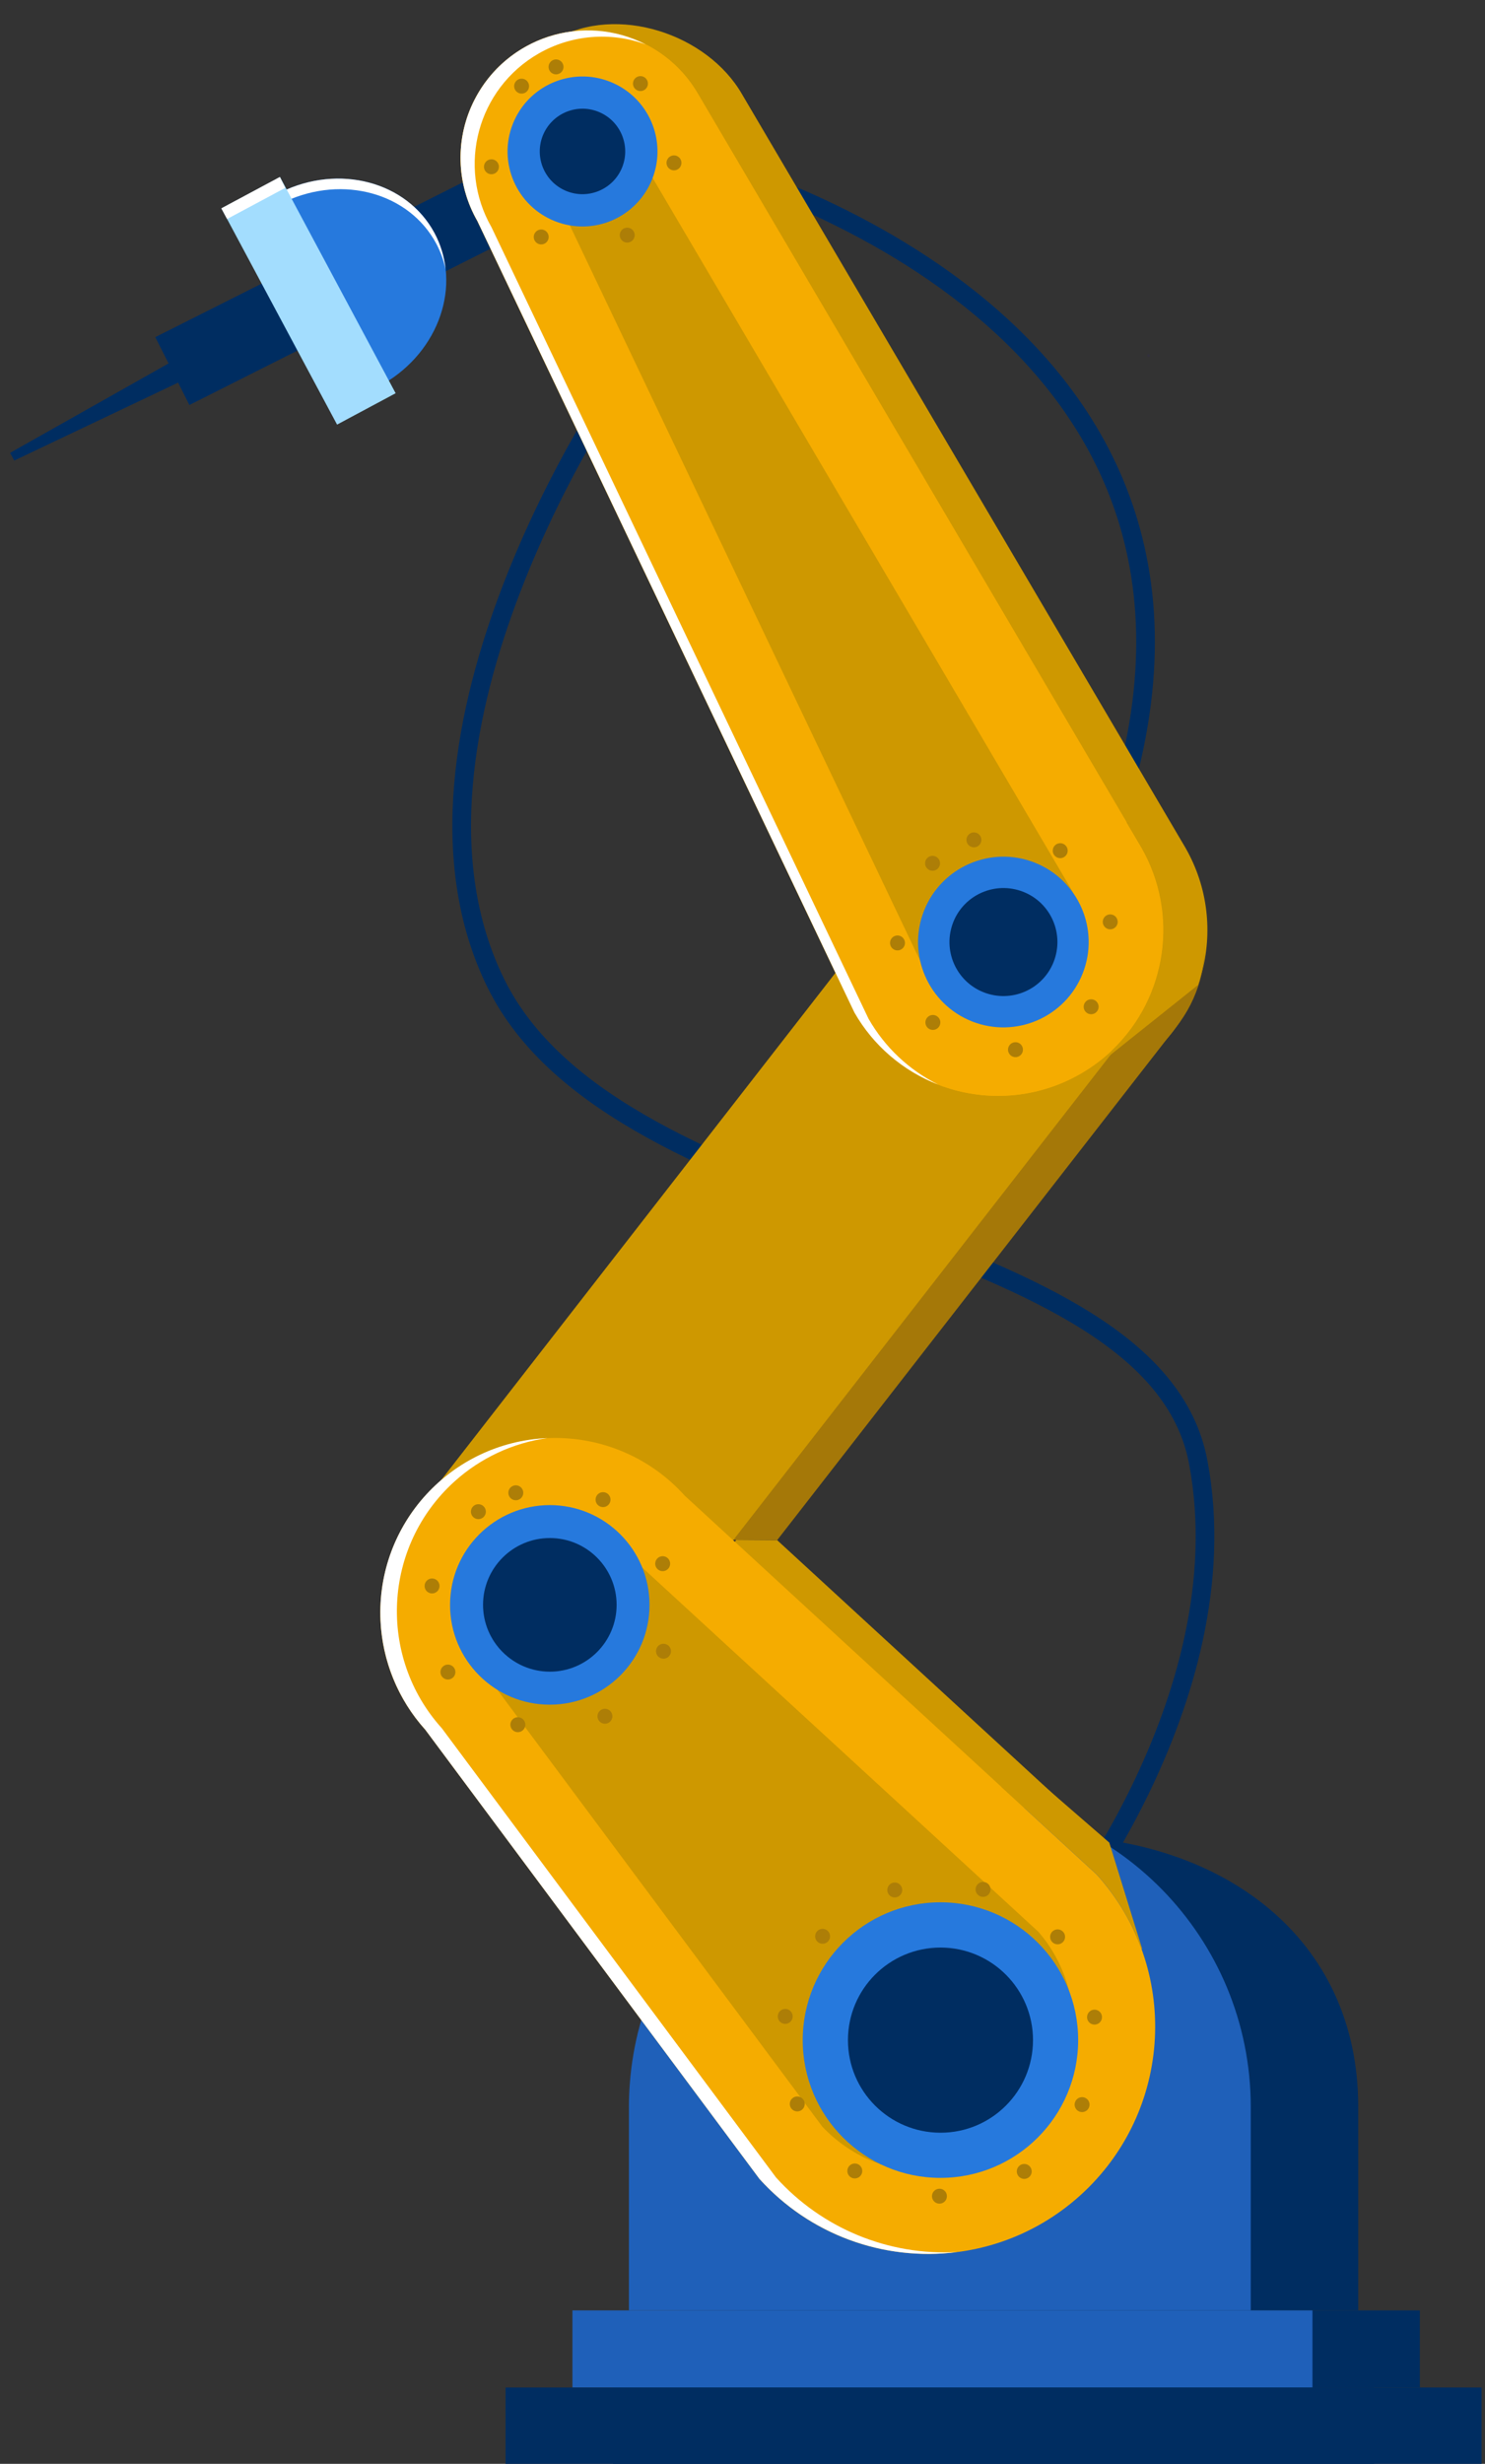 <?xml version="1.0" encoding="utf-8"?>
<!-- Generator: Adobe Illustrator 24.2.0, SVG Export Plug-In . SVG Version: 6.00 Build 0)  -->
<svg version="1.1" xmlns="http://www.w3.org/2000/svg" xmlns:xlink="http://www.w3.org/1999/xlink" x="0px" y="0px"
	 viewBox="0 0 199 330" style="enable-background:new 0 0 199 330;" xml:space="preserve">
<rect x="0" y="0" width="199" height="330" fill="#333333" stroke="none"/>
<style type="text/css">
	.st0{fill:#2679DD;}
	.st1{fill:none;stroke:#FFFFFF;stroke-width:1.5;stroke-linecap:round;stroke-linejoin:round;stroke-miterlimit:10;}
	.st2{fill:#A3DDFE;}
	.st3{fill:#FFFFFF;}
	.st4{fill:#1F60B9;}
	.st5{fill:#3FA9F5;}
	.st6{fill:none;stroke:#FFFFFF;stroke-miterlimit:10;}
	.st7{enable-background:new    ;}
	.st8{fill:#002D61;}
	.st9{fill:none;stroke:#002D61;stroke-width:2.5;stroke-linecap:round;stroke-linejoin:round;}
	.st10{fill:#CE9800;}
	.st11{fill:#A57808;}
	.st12{fill:#F5AC00;}
	.st13{fill:#32303D;}
	.st14{fill:none;stroke:#FFFFFF;stroke-width:1.5;stroke-linecap:round;stroke-linejoin:round;}
	.st15{fill:none;stroke:#AD7E07;stroke-width:2;stroke-linecap:round;stroke-linejoin:round;stroke-dasharray:0,12;}
	
		.st16{opacity:0.71;fill:none;stroke:#FFFFFF;stroke-width:1.5;stroke-linecap:round;stroke-linejoin:round;enable-background:new    ;}
	.st17{opacity:0.39;fill:#1F60B9;enable-background:new    ;}
	.st18{opacity:0.15;fill:#002D61;enable-background:new    ;}
	.st19{opacity:0.22;fill:#2A1447;enable-background:new    ;}
	.st20{fill:#2679DD;stroke:#FFFFFF;stroke-width:1.5;stroke-miterlimit:10;}
	.st21{fill:#2679DD;stroke:#FFFFFF;stroke-miterlimit:10;}
	.st22{fill:none;}
	.st23{fill:#2A1447;}
	.st24{opacity:0.79;fill:#2679DD;enable-background:new    ;}
	.st25{fill:none;stroke:#2679DD;stroke-width:1.5;stroke-linecap:round;stroke-linejoin:round;}
	.st26{opacity:0.64;fill:none;stroke:#A3DDFE;stroke-linecap:round;stroke-linejoin:round;enable-background:new    ;}
	.st27{opacity:0.6;}
	.st28{fill:none;stroke:#A3DDFE;stroke-linecap:round;stroke-linejoin:round;}
	.st29{fill:none;stroke:#FFFFFF;stroke-linecap:round;stroke-linejoin:round;}
	.st30{opacity:0.5;}
	.st31{opacity:0.48;}
	.st32{fill:#C8D9F0;}
	.st33{fill:#008435;}
	.st34{fill:#1A428A;}
	.st35{clip-path:url(#SVGID_2_);}
	.st36{fill:none;stroke:#FFFFFF;stroke-width:1.3;stroke-miterlimit:10;}
	.st37{fill:none;stroke:#FFFFFF;stroke-width:1.3;stroke-linecap:round;stroke-linejoin:round;}
	.st38{fill:#300606;}
	.st39{fill:none;stroke:#300606;stroke-width:2;stroke-miterlimit:10;}
	.st40{fill:#CC885A;}
	.st41{fill:none;stroke:#8E3F21;stroke-width:1.3;stroke-linecap:round;stroke-linejoin:round;}
	.st42{fill:#4C070E;}
	.st43{fill:none;stroke:#4C070E;stroke-width:1.8;stroke-linecap:round;stroke-linejoin:round;}
	
		.st44{opacity:0.53;fill:none;stroke:#8E3F21;stroke-width:1.3;stroke-linecap:round;stroke-linejoin:round;enable-background:new    ;}
	.st45{fill:#FFFFFF;stroke:#C8D9F0;stroke-width:1.3;stroke-linecap:round;stroke-linejoin:round;}
	.st46{clip-path:url(#SVGID_4_);}
	.st47{opacity:0.51;}
	.st48{fill:#92513B;}
	
		.st49{opacity:0.36;fill:none;stroke:#4C070E;stroke-width:1.25;stroke-linecap:round;stroke-linejoin:round;enable-background:new    ;}
	.st50{fill:#211B19;}
	.st51{fill:none;stroke:#4C070E;stroke-width:1.25;stroke-linecap:round;stroke-linejoin:round;}
	.st52{fill:none;stroke:#4C070E;stroke-width:1.5;stroke-linecap:round;stroke-linejoin:round;}
	.st53{fill:none;stroke:#2679DD;stroke-width:1.25;stroke-linecap:round;stroke-linejoin:round;}
	.st54{clip-path:url(#SVGID_6_);}
	.st55{fill:#F1BF85;}
	.st56{opacity:0.4;fill:#CE9800;enable-background:new    ;}
	
		.st57{opacity:0.52;fill:none;stroke:#AD7D04;stroke-width:1.2;stroke-linecap:round;stroke-linejoin:round;enable-background:new    ;}
	.st58{fill:none;stroke:#AD7D04;stroke-width:1.25;stroke-linecap:round;stroke-linejoin:round;}
	.st59{fill:#B78300;}
	.st60{fill:none;stroke:#BF7A6F;stroke-width:1.25;stroke-linecap:round;stroke-linejoin:round;}
	.st61{fill:#710C12;}
	.st62{fill:none;stroke:#710C12;stroke-width:1.5;stroke-linecap:round;stroke-linejoin:round;}
	.st63{fill:#F3BF85;}
	.st64{fill:none;stroke:#A3DDFE;stroke-width:1.25;stroke-linecap:round;stroke-linejoin:round;}
	.st65{clip-path:url(#SVGID_8_);}
	.st66{fill:none;stroke:#4C070E;stroke-width:1.4;stroke-linecap:round;stroke-linejoin:round;}
	.st67{fill:#211B19;stroke:#211B19;stroke-width:0.5;stroke-miterlimit:10;}
	
		.st68{opacity:0.63;fill:none;stroke:#BF7A6F;stroke-width:1.25;stroke-linecap:round;stroke-linejoin:round;enable-background:new    ;}
	.st69{fill:none;stroke:#AD645C;stroke-width:1.25;stroke-linecap:round;stroke-linejoin:round;}
	.st70{fill:#1A428A;stroke:#1F60B9;stroke-width:1.2;stroke-linecap:round;stroke-miterlimit:10;}
	.st71{fill:none;stroke:#1A428A;stroke-width:1.2;stroke-linecap:round;stroke-miterlimit:10;}
	.st72{fill:#002D61;stroke:#1F60B9;stroke-width:1.3;stroke-linecap:round;stroke-linejoin:round;}
	.st73{fill:none;stroke:#C8D9F0;stroke-width:1.3;stroke-linecap:round;stroke-miterlimit:10;}
	.st74{fill:none;stroke:#1F60B9;stroke-width:1.5;stroke-linecap:round;stroke-linejoin:round;}
	.st75{fill:none;stroke:#1F60B9;stroke-width:1.5;stroke-linecap:round;stroke-miterlimit:10;}
	.st76{clip-path:url(#SVGID_10_);}
	.st77{clip-path:url(#SVGID_12_);}
	.st78{fill:#999999;}
	.st79{fill:#7C7C7C;}
	.st80{fill:#4D4D4D;}
	.st81{fill:#5E5E5E;}
	.st82{fill:#F0402A;}
	.st83{fill:#F3634D;}
	.st84{fill:#F29257;}
	.st85{fill:#07662E;}
	.st86{clip-path:url(#SVGID_14_);}
	.st87{fill:#FFFFFF;stroke:#C8D9F0;stroke-width:1.2;stroke-linecap:round;stroke-miterlimit:10;}
	.st88{fill:#2679DD;stroke:#2679DD;stroke-width:2;stroke-miterlimit:10;}
	.st89{fill:#008435;stroke:#008435;stroke-width:2;stroke-miterlimit:10;}
	.st90{fill:none;stroke:#002D61;stroke-width:1.5;stroke-miterlimit:10;}
	.st91{clip-path:url(#SVGID_16_);}
	
		.st92{opacity:0.72;fill:none;stroke:#2679DD;stroke-width:1.25;stroke-linecap:round;stroke-miterlimit:10;enable-background:new    ;}
	.st93{fill:none;stroke:#2679DD;stroke-width:3;stroke-linecap:round;stroke-linejoin:round;stroke-dasharray:0,11.411;}
	.st94{fill:none;stroke:#2679DD;stroke-width:3;stroke-linecap:round;stroke-linejoin:round;stroke-dasharray:0,12.142;}
	.st95{fill:none;stroke:#2679DD;stroke-width:3;stroke-linecap:round;stroke-linejoin:round;stroke-dasharray:0,11.842;}
	.st96{opacity:0.62;fill:#002D61;enable-background:new    ;}
	.st97{fill:#00163C;}
	.st98{fill:#00163C;stroke:#2679DD;stroke-width:1.5;stroke-miterlimit:10;}
	.st99{fill:none;stroke:#2679DD;stroke-linecap:round;stroke-linejoin:round;}
	.st100{opacity:0.66;fill:#A3DDFE;enable-background:new    ;}
	.st101{fill:none;stroke:#2679DD;stroke-miterlimit:10;}
</style>
<symbol  id="_x31_" viewBox="-46.52 -30.36 93.04 60.72">
	<path class="st0" d="M-41.52-16.64h83.04c2.76,0,5,2.24,5,5v37c0,2.76-2.24,5-5,5h-83.04c-2.76,0-5-2.24-5-5v-37
		C-46.52-14.4-44.28-16.64-41.52-16.64z"/>
	<polygon class="st0" points="-31.23,-9.1 -31.23,-30.36 -12.38,-11.52 	"/>
	<line class="st1" x1="-38.54" y1="16.5" x2="-28.26" y2="16.5"/>
	<line class="st1" x1="-24.54" y1="16.5" x2="-11.78" y2="16.5"/>
	<line class="st1" x1="-7.54" y1="16.5" x2="0.41" y2="16.5"/>
	<line class="st1" x1="-38.54" y1="-0.5" x2="-20.26" y2="-0.5"/>
	<line class="st1" x1="-38.54" y1="8.5" x2="-22.26" y2="8.5"/>
	<line class="st1" x1="-17.54" y1="8.5" x2="-4.78" y2="8.5"/>
	<g>
		<path class="st2" d="M40.42,8.25V8.2h1.93c0.53,0,0.96-0.43,0.96-0.96v0c0-0.53-0.43-0.96-0.96-0.96h-1.93V6.22
			c0-2.18-1.77-3.96-3.96-3.96v9.94C38.65,12.21,40.42,10.44,40.42,8.25z"/>
		<path class="st2" d="M5.6,8.25V8.2H3.67c-0.53,0-0.96-0.43-0.96-0.96v0c0-0.53,0.43-0.96,0.96-0.96H5.6V6.22
			c0-2.18,1.77-3.96,3.96-3.96v9.94C7.37,12.21,5.6,10.44,5.6,8.25z"/>
		<polygon class="st3" points="9.43,17.92 9.43,-3.84 36.45,-3.84 36.45,17.92 35.38,17.92 34.07,17.92 11.8,17.92 10.44,17.92 		
			"/>
		<path class="st4" d="M22.94,1.04c2.32,0,4.53,0.37,6.57,1.1c2.24,0.8,3.74,2.96,3.74,5.37c0,2.47-1.56,4.64-3.87,5.41
			c-2.06,0.68-4.23,1.03-6.43,1.03c-2.25,0-4.42-0.34-6.45-1c-2.31-0.76-3.86-2.93-3.86-5.41V7.48c0-2.41,1.5-4.57,3.73-5.36
			C18.38,1.4,20.59,1.04,22.94,1.04z"/>
		<g>
			<path class="st3" d="M27.25,7.49c0-0.77,0.62-1.39,1.39-1.39c0.77,0,1.39,0.62,1.39,1.39c0,0.77-0.62,1.39-1.39,1.39
				C27.88,8.88,27.25,8.26,27.25,7.49z"/>
			<path class="st3" d="M15.85,7.49c0-0.77,0.62-1.39,1.39-1.39c0.77,0,1.39,0.62,1.39,1.39c0,0.77-0.62,1.39-1.39,1.39
				C16.47,8.88,15.85,8.26,15.85,7.49z"/>
		</g>
	</g>
</symbol>
<symbol  id="_x32_" viewBox="-46.52 -30.36 93.04 60.72">
	<path class="st0" d="M41.52-16.64h-83.04c-2.76,0-5,2.24-5,5v37c0,2.76,2.24,5,5,5h83.04c2.76,0,5-2.24,5-5v-37
		C46.52-14.4,44.28-16.64,41.52-16.64z"/>
	<polygon class="st0" points="31.23,-9.1 31.23,-30.36 12.38,-11.52 	"/>
	<line class="st1" x1="38.54" y1="16.5" x2="19.26" y2="16.5"/>
	<line class="st1" x1="15.54" y1="16.5" x2="10.78" y2="16.5"/>
	<line class="st1" x1="7.54" y1="16.5" x2="-3.22" y2="16.5"/>
	<line class="st1" x1="38.54" y1="-0.5" x2="23.26" y2="-0.5"/>
	<line class="st1" x1="19.54" y1="-0.5" x2="8.78" y2="-0.5"/>
	<line class="st1" x1="4.54" y1="-0.5" x2="-1.22" y2="-0.5"/>
	<line class="st1" x1="38.54" y1="8.5" x2="24.26" y2="8.5"/>
	<line class="st1" x1="19.54" y1="8.5" x2="2.78" y2="8.5"/>
	<g>
		<path class="st5" d="M-14.25-3.79l-6.69,14.75c-0.97,2.14-1.47,4.46-1.47,6.8v3.09h-5.9v-3.09c0-2.35-0.5-4.67-1.47-6.8
			l-6.69-14.75c-1.14-2.51,0.7-5.37,3.46-5.37h15.32C-14.95-9.16-13.11-6.31-14.25-3.79z"/>
		<path class="st3" d="M-22.45,22.54h-5.83c-0.47,0-0.85-0.38-0.85-0.85l0,0c0-0.47,0.38-0.85,0.85-0.85h5.83
			c0.47,0,0.84,0.38,0.84,0.85l0,0C-21.61,22.16-21.99,22.54-22.45,22.54z"/>
		<g>
			<path class="st0" d="M-15.52-4.37l-4.39,9.68c-0.37-0.14-0.74-0.3-1.1-0.47c-0.78-0.35-1.55-0.74-2.34-1.08
				c-0.98-0.43-1.99-0.78-3.05-0.92c-1.74-0.23-3.55,0.18-5.04,1.11c0,0,0,0,0,0l-3.78-8.32c-0.34-0.76-0.28-1.6,0.17-2.3
				c0.45-0.7,1.19-1.1,2.02-1.1h15.32c0.83,0,1.57,0.4,2.02,1.1C-15.23-5.96-15.17-5.13-15.52-4.37z"/>
		</g>
	</g>
</symbol>
<symbol  id="_x33_" viewBox="-57.03 -40.74 114.06 81.47">
	<path class="st5" d="M55.53-40.24H-55.53c-0.55,0-1,0.45-1,1v78.47c0,0.55,0.45,1,1,1H55.53c0.55,0,1-0.45,1-1v-78.47
		C56.53-39.79,56.08-40.24,55.53-40.24z"/>
	<path class="st6" d="M56.53-34.13v-5.11c0-0.55-0.45-1-1-1h-4.37"/>
	<path class="st6" d="M50.66,40.24h4.87c0.55,0,1-0.45,1-1v-5.19"/>
	<path class="st6" d="M-56.53,34.87v4.36c0,0.55,0.45,1,1,1h4.6"/>
	<path class="st6" d="M-50.77-40.24h-4.77c-0.55,0-1,0.45-1,1v4.61"/>
	<g>
		<g>
			<g>
				<path class="st2" d="M51.89-35.43h-101.2c-0.19,0-0.35,0.16-0.35,0.35v69.36c0,0.19,0.16,0.35,0.35,0.35h101.2
					c0.19,0,0.35-0.16,0.35-0.35v-69.36C52.24-35.28,52.08-35.43,51.89-35.43z M-48.96-34.74H51.53v68.66H-48.96V-34.74z"/>
			</g>
			<g>
				<path class="st2" d="M51.89-12.31h-101.2c-0.19,0-0.35,0.16-0.35,0.35c0,0.19,0.16,0.35,0.35,0.35h101.2
					c0.19,0,0.35-0.16,0.35-0.35C52.24-12.16,52.08-12.31,51.89-12.31z"/>
			</g>
			<g>
				<path class="st2" d="M51.89,10.81h-101.2c-0.19,0-0.35,0.16-0.35,0.35c0,0.19,0.16,0.35,0.35,0.35h101.2
					c0.19,0,0.35-0.16,0.35-0.35C52.24,10.96,52.08,10.81,51.89,10.81z"/>
			</g>
			<g>
				<path class="st2" d="M18.15-35.43c-0.19,0-0.35,0.16-0.35,0.35v69.36c0,0.19,0.16,0.35,0.35,0.35c0.19,0,0.35-0.16,0.35-0.35
					v-69.36C18.51-35.28,18.35-35.43,18.15-35.43z"/>
			</g>
			<g>
				<path class="st2" d="M-15.58-35.43c-0.19,0-0.35,0.16-0.35,0.35v69.36c0,0.19,0.16,0.35,0.35,0.35c0.19,0,0.35-0.16,0.35-0.35
					v-69.36C-15.23-35.28-15.38-35.43-15.58-35.43z"/>
			</g>
		</g>
		<g>
			<path class="st2" d="M43.71-20.51h-8.58c-1.32,0-2.39,1.08-2.39,2.39v0.11c0,1.32,1.08,2.39,2.39,2.39h8.58
				c1.32,0,2.39-1.08,2.39-2.39v-0.11C46.1-19.43,45.02-20.51,43.71-20.51z"/>
		</g>
		<ellipse class="st2" cx="-33.85" cy="8.24" rx="6.58" ry="6.51"/>
		<path class="st2" d="M5.5-25.56h-45.33c-0.67,0-1.21,0.54-1.21,1.2c0,0.66,0.54,1.2,1.21,1.2H5.5c0.67,0,1.21-0.54,1.21-1.2
			C6.71-25.02,6.17-25.56,5.5-25.56z"/>
		<path class="st2" d="M5.5-30.61h-45.33c-0.67,0-1.21,0.54-1.21,1.2c0,0.66,0.54,1.2,1.21,1.2H5.5c0.67,0,1.21-0.54,1.21-1.2
			C6.71-30.07,6.17-30.61,5.5-30.61z"/>
		<path class="st2" d="M-19.8,26.04h-20.52c-0.66,0-1.21,0.54-1.21,1.2c0,0.66,0.54,1.2,1.21,1.2h20.52c0.66,0,1.21-0.54,1.21-1.2
			C-18.59,26.58-19.14,26.04-19.8,26.04z"/>
		<path class="st2" d="M-19.8,21.77h-20.52c-0.66,0-1.21,0.54-1.21,1.2c0,0.66,0.54,1.2,1.21,1.2h20.52c0.66,0,1.21-0.54,1.21-1.2
			C-18.59,22.31-19.14,21.77-19.8,21.77z"/>
		<path class="st2" d="M-19.8,17.75h-20.52c-0.66,0-1.21,0.54-1.21,1.2c0,0.66,0.54,1.2,1.21,1.2h20.52c0.66,0,1.21-0.54,1.21-1.2
			C-18.59,18.29-19.14,17.75-19.8,17.75z"/>
		<path class="st2" d="M13.56-9.52H0.12c-1.08,0-1.95,0.87-1.95,1.95v8.61C-1.83,2.12-0.96,3,0.12,3h13.44
			c1.08,0,1.95-0.87,1.95-1.95v-8.61C15.52-8.64,14.64-9.52,13.56-9.52z"/>
	</g>
</symbol>
<g id="bg">
</g>
<g id="patterns">
	<g id="Layer_6">
	</g>
	<g id="Layer_7">
	</g>
	<g id="pattern2">
	</g>
</g>
<g id="line_illustrations">
	<g id="illustration">
		<g id="Layer_9">
		</g>
		<g id="Group_17376" transform="translate(-926.288 -859.75)">
			<g id="Group_15591" transform="translate(926.288 859.75)">
				<path id="Path_49849" class="st8" d="M98.68,282.15v27.3h83.33v-27.3c0-22.63-18.13-35.8-40.69-36.31
					c-0.32-0.01-0.65-0.02-0.97-0.02c-22.02,0-40.05,11.81-41.56,33.38C98.72,280.17,98.68,281.16,98.68,282.15z"/>
				<rect id="Rectangle_6154" x="91.1" y="309.45" class="st8" width="99.17" height="10.33"/>
				<rect id="Rectangle_6155" x="82.15" y="319.78" class="st8" width="116.39" height="10.33"/>
				<path id="Path_49850" class="st9" d="M95.23,21.97c0.31,0.91,78.78,20.46,53.13,90.69"/>
				<path id="Path_49851" class="st10" d="M69.86,29.62c-4.69-8.17-4.23-19.7,3.94-24.38h0.65c8.17-4.68,20.33-0.75,25.01,7.42
					l59.41,100.91c6.08,10.63,2.4,24.18-8.23,30.27l0,0c-10.63,6.09-27.74,3.51-33.83-7.12L69.86,29.62z"/>
				<path id="Path_49852" class="st10" d="M151.55,249.86l-47.4-43.57l-5.49-0.04c-3.35,4.19-17.25,25.22-22.23,25.46
					c-4.35,0.21-8.63-1.18-12.02-3.91c-0.89-0.71-1.71-1.5-2.45-2.37c-2.19-1.87-3.89-4.24-4.95-6.91c0.52,4.9,2.58,9.5,5.88,13.16
					l44.77,60.16c0.05,0.05,0.1,0.1,0.15,0.15c12.42,11.32,31.67,10.42,42.99-2C161.08,278.7,161.4,261.53,151.55,249.86z"/>
				<path id="Path_49853" class="st9" d="M82.94,50.9c0,0-32.92,47.66-16.46,80.86s88.08,31.97,94.1,64.11s-20.1,63.65-20.1,63.65"
					/>
				<path id="Path_49854" class="st4" d="M84.28,282.15v27.3h83.33v-27.3c-0.03-22.6-18.09-41.05-40.69-41.55
					c-0.32-0.01-0.65-0.02-0.97-0.02c-21.84-0.02-39.98,16.84-41.56,38.62C84.32,280.17,84.28,281.16,84.28,282.15z"/>
				<path id="Path_49855" class="st11" d="M64.4,227.8c7.73,6.18,19,4.93,25.18-2.79l9.22-11.85l-1.13-6.91l6.47,0.04l41.73-53.64
					l11.68-15.01c6.18-7.73,4.92-19.01-2.81-25.19s-19.01-4.92-25.19,2.81l-24.38,31.34L61.6,202.63
					c-6.18,7.72-4.93,18.98,2.79,25.16C64.39,227.79,64.4,227.8,64.4,227.8z"/>
				<path id="Path_49856" class="st10" d="M58.51,227.8c7.73,6.18,19,4.93,25.18-2.79l56.28-72.35l11.68-15.01
					c6.18-7.73,4.92-19.01-2.81-25.19s-19.01-4.92-25.19,2.81l-24.38,31.34l-43.57,56.02c-6.18,7.72-4.93,18.98,2.79,25.16
					C58.5,227.79,58.51,227.8,58.51,227.8z"/>
				<g id="Group_15586" transform="translate(49.618 189.365)">
					<path id="Path_49857" class="st12" d="M42.14,10.96C33.49,1.36,18.69,0.6,9.09,9.25c0,0,0,0,0,0l0,0
						c-9.61,8.66-10.37,23.46-1.72,33.06c0,0,0,0,0,0l44.78,60.16c11.26,12.48,30.5,13.48,42.98,2.22l0,0
						c12.48-11.26,13.48-30.5,2.22-42.98L42.14,10.96z"/>
					<path id="Path_49858" class="st10" d="M74.77,101.59c-5.36,0-10.49-2.21-14.18-6.1L15.85,35.38L15.51,35
						c-4.61-5.11-4.21-13,0.9-17.61c2.29-2.07,5.26-3.21,8.35-3.21c3.53-0.02,6.91,1.48,9.26,4.11l0.34,0.38l55.18,50.71
						c7.02,8.16,6.09,20.47-2.08,27.49C83.93,99.92,79.43,101.59,74.77,101.59L74.77,101.59z"/>
				</g>
				<path id="Path_49859" class="st3" d="M103.99,291.64l-44.78-60.16c-8.66-9.6-7.89-24.41,1.71-33.07
					c3.47-3.13,7.8-5.15,12.43-5.8c-12.92,0.57-22.93,11.49-22.36,24.41c0.24,5.43,2.36,10.61,6,14.65l44.78,60.16
					c6.68,7.41,16.58,11.08,26.48,9.8C119.07,302.15,110.15,298.47,103.99,291.64z"/>
				<path id="Path_49860" class="st0" d="M107.57,273.25c0-10.19,8.26-18.46,18.45-18.46s18.46,8.26,18.46,18.45
					s-8.26,18.46-18.45,18.46c0,0-0.01,0-0.01,0C115.83,291.7,107.57,283.45,107.57,273.25
					C107.57,273.26,107.57,273.26,107.57,273.25z"/>
				<path id="Path_49861" class="st8" d="M126.02,285.65c6.85,0.01,12.4-5.54,12.41-12.39c0-6.85-5.54-12.4-12.39-12.41
					c-6.85,0-12.4,5.54-12.41,12.39c0,0,0,0.01,0,0.01C113.63,280.09,119.18,285.64,126.02,285.65z"/>
				<path id="Path_49862" class="st0" d="M60.31,214.95c0-7.38,5.99-13.36,13.37-13.36s13.36,5.99,13.36,13.37
					c0,7.38-5.98,13.36-13.36,13.36c-7.38,0.01-13.37-5.97-13.37-13.35C60.31,214.95,60.31,214.95,60.31,214.95z"/>
				<path id="Path_49863" class="st8" d="M73.68,223.9c4.94,0,8.95-4.01,8.95-8.95s-4.01-8.95-8.95-8.95
					c-4.94,0-8.95,4.01-8.95,8.95c0,0,0,0,0,0C64.74,219.89,68.74,223.89,73.68,223.9z"/>
				<path id="Path_53596" class="st4" d="M76.71,309.45h99.17v10.33H76.71V309.45z"/>
				<path id="Path_53595" class="st8" d="M67.75,319.78h116.39v10.33H67.75V319.78z"/>
				<path id="Path_49864" class="st13" d="M153.95,47.44c0.22,0.09,0.13,0.46-0.09,0.37S153.73,47.35,153.95,47.44z"/>
				<g id="Group_15587" transform="translate(0 14.625)">
					<path id="Path_49865" class="st8" d="M79.37,11.82l-4.32-8.59L42.48,19.64v-0.01l-21.67,10.9l1.78,3.52L1.35,46.03l0.56,1.03
						l21.96-10.44l1.51,3l21.66-10.9l-0.25-0.5L79.37,11.82z"/>
					<path id="Path_49866" class="st0" d="M51.37,36.79c7.49-4.35,10.57-13.26,6.86-20.19s-12.83-9.31-20.6-5.48L51.37,36.79z"/>
					<path id="Path_49867" class="st3" d="M58.46,18c0.58,1.09,1,2.25,1.25,3.45c-0.17-1.7-0.68-3.35-1.48-4.85
						c-3.71-6.92-12.83-9.31-20.6-5.48l0.65,1.22C45.96,8.8,54.81,11.2,58.46,18z"/>
					
						<rect id="Rectangle_6158" x="36.88" y="9.24" transform="matrix(0.882 -0.472 0.472 0.882 -7.216 22.547)" class="st2" width="8.9" height="32.83"/>
					<path id="Path_49868" class="st3" d="M38.22,10.54L37.5,9.08l-7.84,4.2l0.77,1.43L38.22,10.54z"/>
				</g>
				<path id="Path_49869" class="st12" d="M63.97,29.62c-4.68-8.17-1.85-18.6,6.32-23.28c0,0,0,0,0,0l0,0
					c8.18-4.68,18.6-1.85,23.29,6.32l59.41,100.91c6.08,10.63,2.4,24.18-8.23,30.27l0,0c-10.63,6.09-24.18,2.41-30.27-8.22
					c0,0,0,0,0,0L63.97,29.62z"/>
				<g id="Group_15588" transform="translate(60.359 0.847)">
					<path id="Path_49870" class="st12" d="M3.62,28.77c-4.68-8.17-1.85-18.6,6.32-23.28c0,0,0,0,0,0l0,0
						c8.18-4.68,18.6-1.85,23.29,6.32l59.41,100.91c6.08,10.63,2.4,24.18-8.23,30.27l0,0c-10.63,6.09-24.18,2.41-30.27-8.22
						c0,0,0,0,0,0L3.62,28.77z"/>
					<path id="Path_49871" class="st10" d="M73.4,134.99c-3.91,0-7.55-2.03-9.6-5.36L13.31,23.69l-0.21-0.36
						c-1.68-2.93-0.66-6.67,2.28-8.35c0.92-0.52,1.96-0.8,3.01-0.81c2.2,0,4.23,1.17,5.33,3.08l59.44,100.95
						c3.04,5.39,1.16,12.21-4.2,15.29C77.27,134.48,75.36,134.99,73.4,134.99z"/>
				</g>
				<path id="Path_49872" class="st3" d="M116.39,136.45l-50.52-106c-4.68-8.17-1.86-18.59,6.31-23.28
					c4.38-2.51,9.64-2.95,14.38-1.21c-8.38-4.3-18.66-1-22.96,7.38c-2.64,5.14-2.5,11.26,0.38,16.27l50.52,106
					c2.52,4.42,6.5,7.83,11.24,9.66C121.82,143.33,118.56,140.25,116.39,136.45z"/>
				<g id="Group_15589" transform="translate(66.662 7.009)">
					<path id="Path_49873" class="st0" d="M2.06,9.59c-2.04,5.16,0.49,10.99,5.65,13.03s10.99-0.49,13.03-5.65
						c2.04-5.16-0.49-10.99-5.65-13.03c0,0,0,0,0,0C9.93,1.9,4.1,4.43,2.06,9.59C2.06,9.58,2.06,9.59,2.06,9.59z"/>
					<path id="Path_49874" class="st8" d="M13.5,7.95c2.94,1.16,4.38,4.49,3.22,7.43s-4.49,4.38-7.43,3.22
						c-2.94-1.16-4.38-4.49-3.22-7.43C7.24,8.23,10.56,6.79,13.5,7.95z"/>
				</g>
				<g id="Group_15590" transform="translate(121.668 111.506)">
					<path id="Path_49875" class="st0" d="M2.16,10.47c-2.32,5.87,0.56,12.51,6.43,14.83c5.87,2.32,12.51-0.56,14.83-6.43
						S22.86,6.35,16.99,4.03c0,0,0,0,0,0C11.12,1.72,4.48,4.6,2.16,10.47z"/>
					<path id="Path_49876" class="st8" d="M15.45,7.94c3.72,1.46,5.54,5.66,4.08,9.38c-1.46,3.72-5.66,5.54-9.38,4.08
						c-3.72-1.46-5.54-5.66-4.08-9.38c0,0,0,0,0-0.01C7.54,8.3,11.73,6.48,15.45,7.94z"/>
				</g>
				<path id="Path_49877" class="st10" d="M146.98,251.08c2.63,2.91,4.66,6.3,6,9.99l0.08-0.03l-4.41-14.25l-12.17-10.55l-2.3,3.09
					L146.98,251.08z"/>
			</g>
			<g id="Group_15592" transform="translate(1073.403 966.647)">
				<path id="Path_49880" class="st10" d="M5.84,6.62c5.06,8.85,3.47,20.01-3.86,27.09l-0.62,0.95l12.07-9.63
					c2.22-6.88,0.69-15.34-5.29-20.13c-1.17-0.94-2.99-1.06-4.3-1.66L5.84,6.62z"/>
			</g>
			<path id="Path_49881" class="st15" d="M1000.8,868.71c6.51-1.96,13.37,1.73,15.33,8.24s-1.73,13.37-8.24,15.33
				c-6.51,1.96-13.37-1.73-15.33-8.23C990.61,877.54,994.3,870.67,1000.8,868.71z"/>
			<path id="Path_49883" class="st15" d="M1056.8,972.24c7.61-2.29,15.64,2.02,17.93,9.63s-2.02,15.64-9.63,17.93
				c-7.61,2.29-15.63-2.02-17.93-9.63C1044.88,982.56,1049.19,974.53,1056.8,972.24z"/>
			<path id="Path_49884" class="st15" d="M995.41,1059.69c8.56-2.58,17.58,2.27,20.15,10.83c2.58,8.56-2.27,17.58-10.83,20.15
				c-8.55,2.58-17.58-2.27-20.15-10.82C982.02,1071.3,986.86,1062.27,995.41,1059.69z"/>
			<path id="Path_49885" class="st15" d="M1046.19,1112.89c11.08-3.34,22.76,2.94,26.1,14.02s-2.94,22.76-14.02,26.1
				c-11.08,3.33-22.76-2.94-26.1-14.02C1028.84,1127.91,1035.12,1116.23,1046.19,1112.89z"/>
		</g>
	</g>
</g>
<g id="Layer_12">
</g>
<g id="colored_illustrations">
</g>
<g id="Layer_11">
</g>
<g id="photo_1_">
</g>
</svg>
